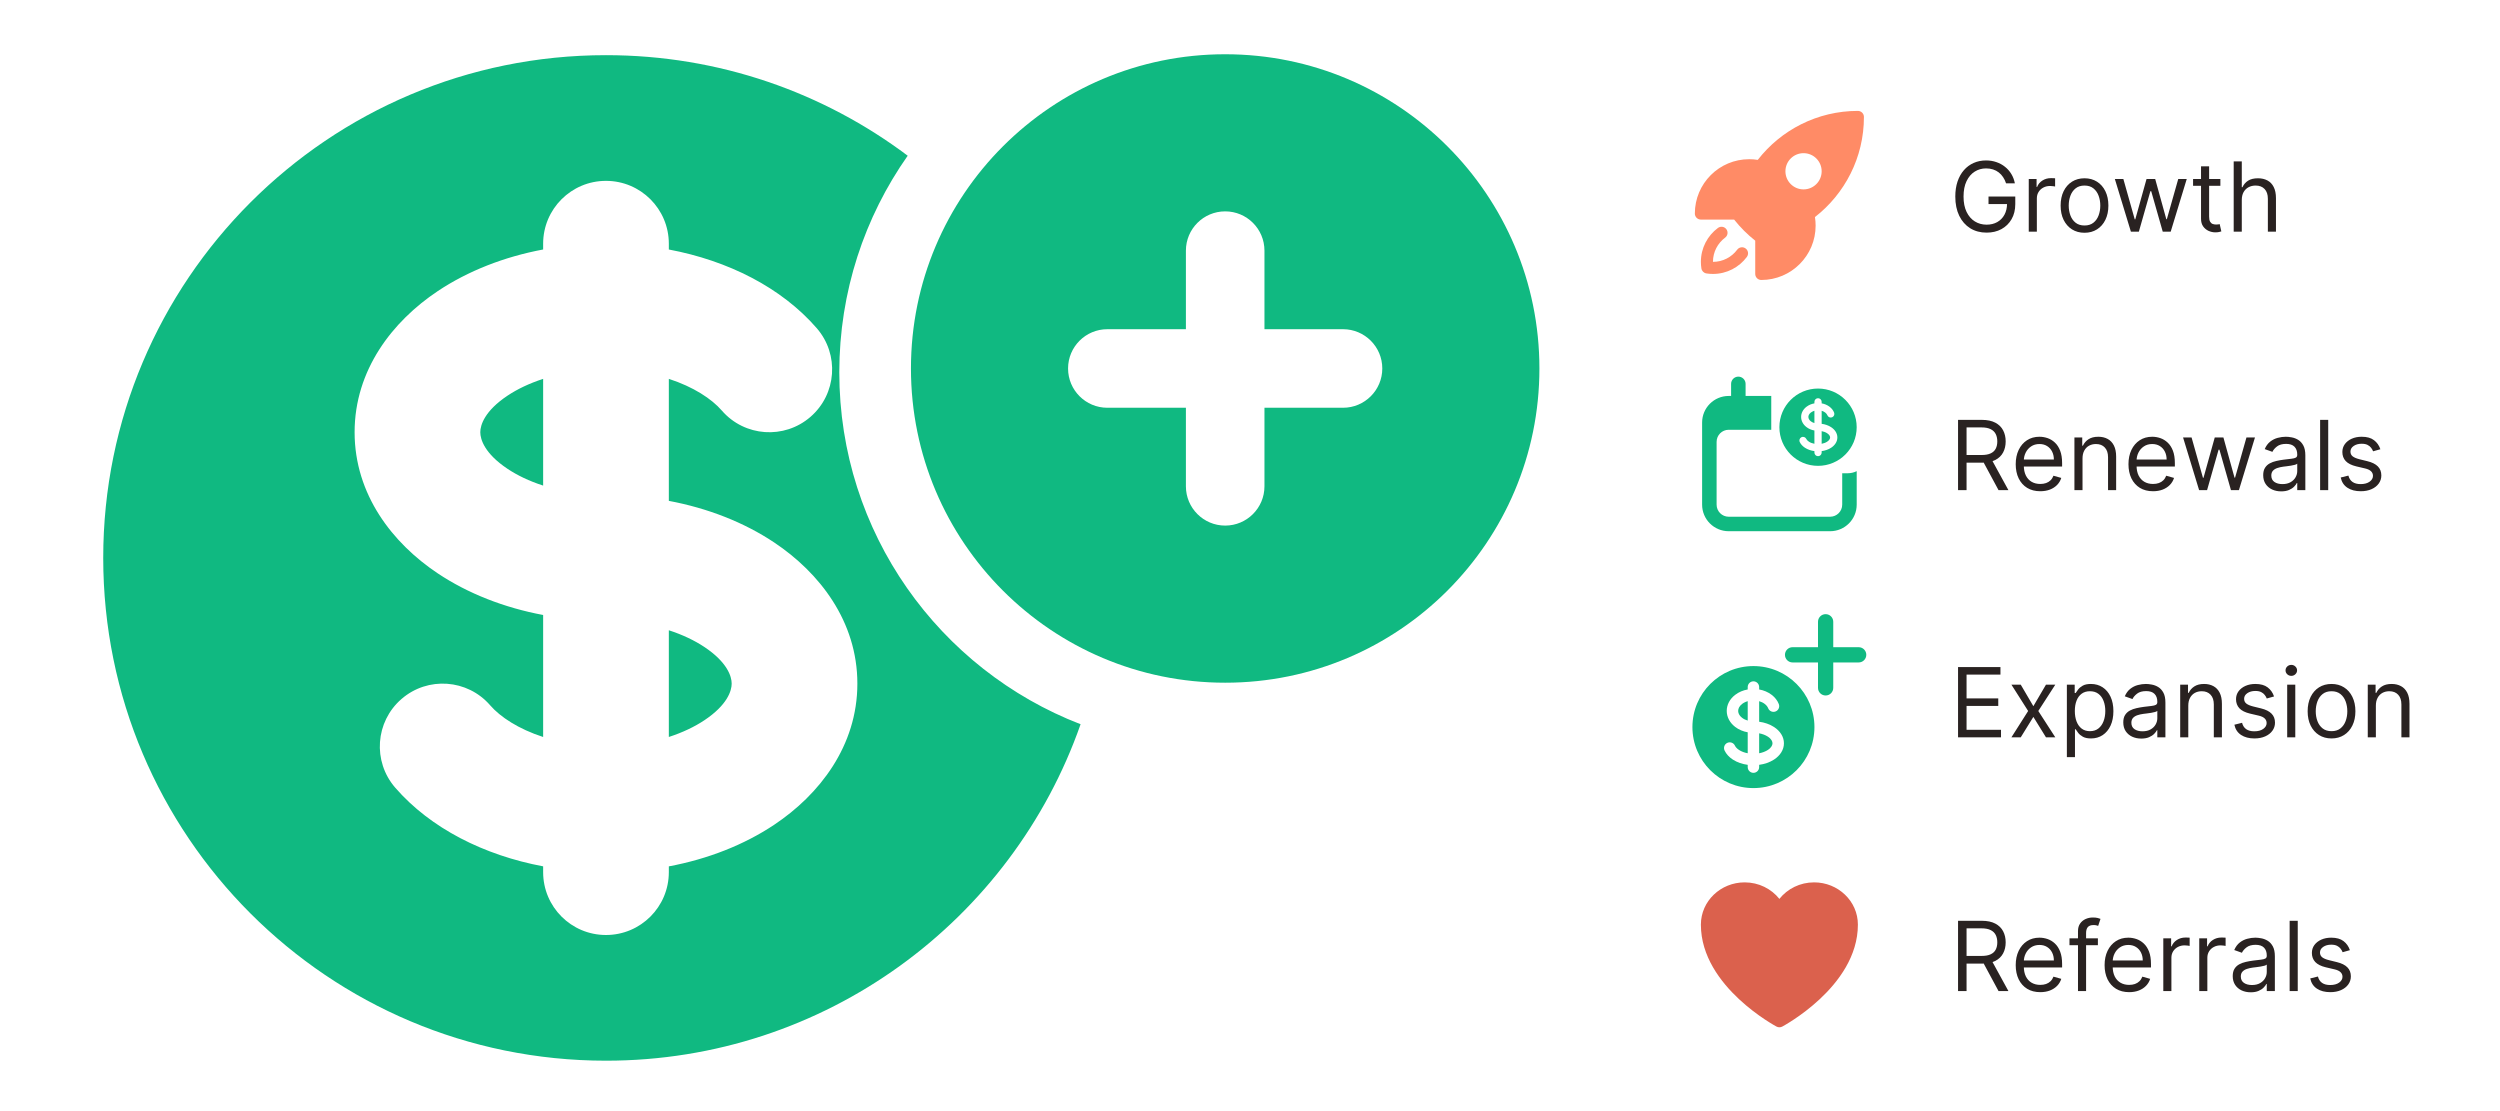 <svg width="621" height="276" viewBox="0 0 621 276" fill="none" xmlns="http://www.w3.org/2000/svg">
<path fill-rule="evenodd" clip-rule="evenodd" d="M225.471 38.681C204.596 22.997 178.647 13.703 150.527 13.703C81.554 13.703 25.641 69.617 25.641 138.589C25.641 207.562 81.554 263.476 150.527 263.476C205.022 263.476 251.365 228.572 268.419 179.9C233.354 166.362 208.481 132.331 208.481 92.491C208.481 72.465 214.766 53.906 225.471 38.681ZM150.527 44.925C159.148 44.925 166.138 51.914 166.138 60.535V61.977C180.819 64.737 194.104 71.406 202.885 81.526C208.535 88.038 207.837 97.897 201.325 103.548C194.813 109.198 184.953 108.5 179.303 101.988C176.766 99.064 172.242 96.092 166.138 94.11L166.138 124.415C175.841 126.237 184.816 129.755 192.302 134.745C203.568 142.256 212.97 154.346 212.97 169.811C212.97 185.276 203.568 197.366 192.302 204.877C184.817 209.867 175.841 213.385 166.138 215.207L166.138 216.644C166.137 225.265 159.148 232.254 150.527 232.254C141.905 232.254 134.916 225.265 134.916 216.643L134.916 215.201C120.235 212.441 106.95 205.772 98.169 195.653C92.519 189.141 93.217 179.281 99.729 173.631C106.241 167.981 116.101 168.679 121.751 175.191C124.288 178.114 128.813 181.086 134.916 183.068L134.916 152.764C125.213 150.942 116.238 147.424 108.752 142.434C97.486 134.923 88.084 122.833 88.084 107.368C88.084 91.903 97.486 79.812 108.752 72.302C116.237 67.312 125.212 63.794 134.916 61.972V60.535C134.916 51.914 141.905 44.925 150.527 44.925ZM126.071 98.28C128.487 96.669 131.472 95.229 134.916 94.114L134.916 120.621C131.472 119.507 128.487 118.067 126.071 116.456C120.387 112.666 119.305 109.146 119.305 107.368C119.305 105.59 120.387 102.069 126.071 98.28ZM166.138 183.064L166.138 156.558C169.582 157.672 172.567 159.112 174.983 160.723C180.667 164.512 181.749 168.033 181.749 169.811C181.749 171.589 180.667 175.11 174.983 178.899C172.567 180.51 169.582 181.95 166.138 183.064Z" fill="#10B981"/>
<path fill-rule="evenodd" clip-rule="evenodd" d="M304.335 169.584C347.443 169.584 382.389 134.638 382.389 91.531C382.389 48.422 347.443 13.477 304.335 13.477C261.227 13.477 226.281 48.422 226.281 91.531C226.281 134.638 261.227 169.584 304.335 169.584ZM314.092 62.26C314.092 56.872 309.724 52.504 304.335 52.504C298.947 52.504 294.578 56.872 294.578 62.26V81.774H275.065C269.676 81.774 265.308 86.142 265.308 91.531C265.308 96.919 269.676 101.287 275.065 101.287H294.578V120.801C294.578 126.189 298.947 130.557 304.335 130.557C309.724 130.557 314.092 126.189 314.092 120.801V101.287H333.605C338.994 101.287 343.362 96.919 343.362 91.531C343.362 86.142 338.994 81.774 333.605 81.774H314.092V62.26Z" fill="#10B981"/>
<path d="M498.311 45.547C498.124 44.973 497.876 44.459 497.57 44.004C497.268 43.544 496.908 43.152 496.487 42.828C496.072 42.504 495.601 42.257 495.072 42.087C494.544 41.916 493.964 41.831 493.334 41.831C492.3 41.831 491.359 42.098 490.513 42.632C489.666 43.166 488.993 43.953 488.493 44.993C487.993 46.033 487.743 47.308 487.743 48.82C487.743 50.331 487.996 51.606 488.501 52.646C489.007 53.686 489.692 54.473 490.555 55.007C491.419 55.541 492.391 55.808 493.47 55.808C494.47 55.808 495.351 55.595 496.112 55.169C496.879 54.737 497.476 54.129 497.902 53.345C498.334 52.555 498.55 51.626 498.55 50.558L499.197 50.695H493.947V48.82H500.595V50.695C500.595 52.132 500.288 53.382 499.675 54.445C499.067 55.507 498.226 56.331 497.152 56.916C496.084 57.496 494.857 57.785 493.47 57.785C491.925 57.785 490.567 57.422 489.396 56.695C488.232 55.967 487.322 54.933 486.669 53.592C486.021 52.251 485.697 50.66 485.697 48.82C485.697 47.439 485.882 46.197 486.251 45.095C486.626 43.987 487.155 43.044 487.837 42.266C488.518 41.487 489.325 40.891 490.257 40.476C491.189 40.061 492.214 39.854 493.334 39.854C494.254 39.854 495.112 39.993 495.908 40.271C496.709 40.544 497.422 40.933 498.047 41.439C498.678 41.939 499.203 42.538 499.624 43.237C500.044 43.93 500.334 44.7 500.493 45.547H498.311ZM503.942 57.547V44.456H505.886V46.433H506.022C506.261 45.785 506.692 45.26 507.317 44.856C507.942 44.453 508.647 44.251 509.431 44.251C509.579 44.251 509.763 44.254 509.985 44.26C510.207 44.266 510.374 44.274 510.488 44.285V46.331C510.42 46.314 510.263 46.288 510.019 46.254C509.781 46.215 509.528 46.195 509.261 46.195C508.624 46.195 508.056 46.328 507.556 46.595C507.062 46.856 506.67 47.22 506.38 47.686C506.096 48.146 505.954 48.672 505.954 49.263V57.547H503.942ZM517.792 57.82C516.61 57.82 515.573 57.538 514.681 56.976C513.795 56.413 513.102 55.626 512.602 54.615C512.107 53.604 511.86 52.422 511.86 51.07C511.86 49.706 512.107 48.516 512.602 47.499C513.102 46.481 513.795 45.692 514.681 45.129C515.573 44.567 516.61 44.285 517.792 44.285C518.974 44.285 520.008 44.567 520.894 45.129C521.786 45.692 522.479 46.481 522.974 47.499C523.474 48.516 523.724 49.706 523.724 51.07C523.724 52.422 523.474 53.604 522.974 54.615C522.479 55.626 521.786 56.413 520.894 56.976C520.008 57.538 518.974 57.82 517.792 57.82ZM517.792 56.013C518.69 56.013 519.428 55.783 520.008 55.322C520.587 54.862 521.016 54.257 521.295 53.507C521.573 52.757 521.712 51.945 521.712 51.07C521.712 50.195 521.573 49.379 521.295 48.624C521.016 47.868 520.587 47.257 520.008 46.791C519.428 46.325 518.69 46.092 517.792 46.092C516.894 46.092 516.156 46.325 515.576 46.791C514.996 47.257 514.567 47.868 514.289 48.624C514.011 49.379 513.871 50.195 513.871 51.07C513.871 51.945 514.011 52.757 514.289 53.507C514.567 54.257 514.996 54.862 515.576 55.322C516.156 55.783 516.894 56.013 517.792 56.013ZM529.315 57.547L525.326 44.456H527.44L530.269 54.479H530.406L533.201 44.456H535.349L538.11 54.445H538.246L541.076 44.456H543.19L539.201 57.547H537.224L534.36 47.49H534.156L531.292 57.547H529.315ZM551.542 44.456V46.16H544.758V44.456H551.542ZM546.735 41.32H548.746V53.797C548.746 54.365 548.829 54.791 548.994 55.075C549.164 55.354 549.38 55.541 549.641 55.638C549.908 55.729 550.19 55.774 550.485 55.774C550.707 55.774 550.888 55.763 551.031 55.74C551.173 55.712 551.286 55.689 551.371 55.672L551.781 57.479C551.644 57.53 551.454 57.581 551.21 57.632C550.965 57.689 550.656 57.717 550.281 57.717C549.712 57.717 549.156 57.595 548.61 57.351C548.07 57.106 547.621 56.734 547.263 56.234C546.911 55.734 546.735 55.104 546.735 54.342V41.32ZM556.86 49.672V57.547H554.849V40.092H556.86V46.501H557.031C557.337 45.825 557.798 45.288 558.411 44.891C559.031 44.487 559.854 44.285 560.883 44.285C561.775 44.285 562.556 44.465 563.227 44.822C563.897 45.175 564.417 45.717 564.786 46.45C565.161 47.178 565.349 48.104 565.349 49.229V57.547H563.337V49.365C563.337 48.325 563.067 47.521 562.528 46.953C561.994 46.379 561.252 46.092 560.303 46.092C559.644 46.092 559.053 46.231 558.531 46.51C558.013 46.788 557.604 47.195 557.303 47.729C557.008 48.263 556.86 48.91 556.86 49.672Z" fill="#292221"/>
<path d="M486.379 121.75V104.295H492.277C493.641 104.295 494.76 104.528 495.635 104.994C496.51 105.455 497.158 106.088 497.578 106.895C497.999 107.702 498.209 108.619 498.209 109.648C498.209 110.676 497.999 111.588 497.578 112.384C497.158 113.179 496.513 113.804 495.643 114.259C494.774 114.707 493.663 114.932 492.311 114.932H487.538V113.023H492.243C493.175 113.023 493.925 112.886 494.493 112.614C495.067 112.341 495.482 111.955 495.737 111.455C495.999 110.949 496.129 110.347 496.129 109.648C496.129 108.949 495.999 108.338 495.737 107.815C495.476 107.293 495.058 106.889 494.484 106.605C493.911 106.315 493.152 106.17 492.209 106.17H488.493V121.75H486.379ZM494.595 113.909L498.891 121.75H496.436L492.209 113.909H494.595ZM506.806 122.023C505.545 122.023 504.457 121.744 503.542 121.188C502.633 120.625 501.931 119.841 501.437 118.835C500.948 117.824 500.704 116.648 500.704 115.307C500.704 113.966 500.948 112.784 501.437 111.761C501.931 110.733 502.619 109.932 503.499 109.358C504.386 108.778 505.42 108.489 506.602 108.489C507.283 108.489 507.957 108.602 508.621 108.83C509.286 109.057 509.891 109.426 510.437 109.938C510.982 110.443 511.417 111.114 511.741 111.949C512.065 112.784 512.227 113.812 512.227 115.034V115.886H502.136V114.148H510.181C510.181 113.409 510.033 112.75 509.738 112.17C509.448 111.591 509.033 111.134 508.494 110.798C507.96 110.463 507.329 110.295 506.602 110.295C505.8 110.295 505.107 110.494 504.522 110.892C503.942 111.284 503.496 111.795 503.184 112.426C502.871 113.057 502.715 113.733 502.715 114.455V115.614C502.715 116.602 502.886 117.44 503.227 118.128C503.573 118.81 504.053 119.33 504.667 119.688C505.281 120.04 505.994 120.216 506.806 120.216C507.335 120.216 507.812 120.142 508.238 119.994C508.67 119.841 509.042 119.614 509.354 119.312C509.667 119.006 509.908 118.625 510.079 118.17L512.022 118.716C511.817 119.375 511.474 119.955 510.991 120.455C510.508 120.949 509.911 121.335 509.201 121.614C508.491 121.886 507.692 122.023 506.806 122.023ZM517.298 113.875V121.75H515.286V108.659H517.229V110.705H517.4C517.707 110.04 518.173 109.506 518.798 109.102C519.423 108.693 520.229 108.489 521.218 108.489C522.104 108.489 522.88 108.67 523.545 109.034C524.21 109.392 524.727 109.938 525.096 110.67C525.465 111.398 525.65 112.318 525.65 113.432V121.75H523.638V113.568C523.638 112.54 523.371 111.739 522.837 111.165C522.303 110.585 521.57 110.295 520.638 110.295C519.996 110.295 519.423 110.435 518.917 110.713C518.417 110.991 518.022 111.398 517.732 111.932C517.442 112.466 517.298 113.114 517.298 113.875ZM534.814 122.023C533.553 122.023 532.464 121.744 531.55 121.188C530.641 120.625 529.939 119.841 529.445 118.835C528.956 117.824 528.712 116.648 528.712 115.307C528.712 113.966 528.956 112.784 529.445 111.761C529.939 110.733 530.626 109.932 531.507 109.358C532.393 108.778 533.428 108.489 534.609 108.489C535.291 108.489 535.964 108.602 536.629 108.83C537.294 109.057 537.899 109.426 538.445 109.938C538.99 110.443 539.425 111.114 539.749 111.949C540.072 112.784 540.234 113.812 540.234 115.034V115.886H530.143V114.148H538.189C538.189 113.409 538.041 112.75 537.746 112.17C537.456 111.591 537.041 111.134 536.501 110.798C535.967 110.463 535.337 110.295 534.609 110.295C533.808 110.295 533.115 110.494 532.53 110.892C531.95 111.284 531.504 111.795 531.192 112.426C530.879 113.057 530.723 113.733 530.723 114.455V115.614C530.723 116.602 530.893 117.44 531.234 118.128C531.581 118.81 532.061 119.33 532.675 119.688C533.288 120.04 534.001 120.216 534.814 120.216C535.342 120.216 535.82 120.142 536.246 119.994C536.678 119.841 537.05 119.614 537.362 119.312C537.675 119.006 537.916 118.625 538.087 118.17L540.03 118.716C539.825 119.375 539.482 119.955 538.999 120.455C538.516 120.949 537.919 121.335 537.209 121.614C536.499 121.886 535.7 122.023 534.814 122.023ZM546.26 121.75L542.271 108.659H544.385L547.214 118.682H547.351L550.146 108.659H552.294L555.055 118.648H555.192L558.021 108.659H560.135L556.146 121.75H554.169L551.305 111.693H551.101L548.237 121.75H546.26ZM566.646 122.057C565.817 122.057 565.064 121.901 564.388 121.588C563.712 121.27 563.175 120.812 562.777 120.216C562.379 119.614 562.18 118.886 562.18 118.034C562.18 117.284 562.328 116.676 562.624 116.21C562.919 115.739 563.314 115.369 563.808 115.102C564.303 114.835 564.848 114.636 565.445 114.506C566.047 114.369 566.652 114.261 567.26 114.182C568.055 114.08 568.7 114.003 569.195 113.952C569.695 113.895 570.058 113.801 570.286 113.67C570.518 113.54 570.635 113.312 570.635 112.989V112.92C570.635 112.08 570.405 111.426 569.945 110.96C569.49 110.494 568.8 110.261 567.874 110.261C566.913 110.261 566.161 110.472 565.615 110.892C565.07 111.312 564.686 111.761 564.464 112.239L562.555 111.557C562.896 110.761 563.351 110.142 563.919 109.699C564.493 109.25 565.118 108.937 565.794 108.761C566.476 108.58 567.146 108.489 567.805 108.489C568.226 108.489 568.709 108.54 569.254 108.642C569.805 108.739 570.337 108.94 570.848 109.247C571.365 109.554 571.794 110.017 572.135 110.636C572.476 111.256 572.646 112.085 572.646 113.125V121.75H570.635V119.977H570.533C570.396 120.261 570.169 120.565 569.851 120.889C569.533 121.213 569.109 121.489 568.581 121.716C568.053 121.943 567.408 122.057 566.646 122.057ZM566.953 120.25C567.749 120.25 568.419 120.094 568.964 119.781C569.516 119.469 569.93 119.065 570.209 118.571C570.493 118.077 570.635 117.557 570.635 117.011V115.17C570.55 115.273 570.362 115.366 570.072 115.452C569.788 115.531 569.459 115.602 569.084 115.665C568.714 115.722 568.354 115.773 568.001 115.818C567.655 115.858 567.374 115.892 567.158 115.92C566.635 115.989 566.146 116.099 565.692 116.253C565.243 116.401 564.879 116.625 564.601 116.926C564.328 117.222 564.192 117.625 564.192 118.136C564.192 118.835 564.45 119.364 564.967 119.722C565.49 120.074 566.152 120.25 566.953 120.25ZM578.329 104.295V121.75H576.317V104.295H578.329ZM591.286 111.591L589.479 112.102C589.365 111.801 589.197 111.509 588.976 111.224C588.76 110.935 588.464 110.696 588.089 110.509C587.714 110.321 587.234 110.227 586.649 110.227C585.848 110.227 585.18 110.412 584.646 110.781C584.118 111.145 583.854 111.608 583.854 112.17C583.854 112.67 584.036 113.065 584.399 113.355C584.763 113.645 585.331 113.886 586.104 114.08L588.047 114.557C589.217 114.841 590.089 115.276 590.663 115.861C591.237 116.44 591.524 117.187 591.524 118.102C591.524 118.852 591.308 119.523 590.876 120.114C590.45 120.705 589.854 121.17 589.087 121.511C588.32 121.852 587.428 122.023 586.411 122.023C585.075 122.023 583.97 121.733 583.095 121.153C582.22 120.574 581.666 119.727 581.433 118.614L583.342 118.136C583.524 118.841 583.868 119.369 584.374 119.722C584.885 120.074 585.553 120.25 586.376 120.25C587.314 120.25 588.058 120.051 588.609 119.653C589.166 119.25 589.445 118.767 589.445 118.205C589.445 117.75 589.286 117.369 588.967 117.062C588.649 116.75 588.161 116.517 587.501 116.364L585.32 115.852C584.121 115.568 583.24 115.128 582.678 114.531C582.121 113.929 581.842 113.176 581.842 112.273C581.842 111.534 582.05 110.881 582.464 110.312C582.885 109.744 583.456 109.298 584.178 108.974C584.905 108.651 585.729 108.489 586.649 108.489C587.945 108.489 588.962 108.773 589.7 109.341C590.445 109.909 590.973 110.659 591.286 111.591Z" fill="#292221"/>
<path d="M486.379 183.156V165.702H496.913V167.577H488.493V173.474H496.368V175.349H488.493V181.281H497.05V183.156H486.379ZM501.95 170.065L505.087 175.418L508.223 170.065H510.541L506.314 176.611L510.541 183.156H508.223L505.087 178.077L501.95 183.156H499.632L503.791 176.611L499.632 170.065H501.95ZM513.411 188.065V170.065H515.354V172.145H515.593C515.741 171.918 515.945 171.628 516.207 171.276C516.474 170.918 516.854 170.599 517.349 170.321C517.849 170.037 518.525 169.895 519.377 169.895C520.479 169.895 521.451 170.17 522.292 170.722C523.133 171.273 523.789 172.054 524.261 173.065C524.732 174.077 524.968 175.27 524.968 176.645C524.968 178.031 524.732 179.233 524.261 180.25C523.789 181.261 523.136 182.045 522.3 182.602C521.465 183.153 520.502 183.429 519.411 183.429C518.57 183.429 517.897 183.29 517.391 183.011C516.886 182.727 516.496 182.406 516.224 182.048C515.951 181.685 515.741 181.384 515.593 181.145H515.423V188.065H513.411ZM515.388 176.611C515.388 177.599 515.533 178.472 515.823 179.227C516.113 179.977 516.536 180.565 517.093 180.991C517.65 181.412 518.332 181.622 519.138 181.622C519.979 181.622 520.681 181.401 521.244 180.957C521.812 180.509 522.238 179.906 522.522 179.151C522.812 178.389 522.957 177.543 522.957 176.611C522.957 175.69 522.815 174.861 522.531 174.122C522.252 173.378 521.829 172.79 521.261 172.358C520.698 171.92 519.991 171.702 519.138 171.702C518.32 171.702 517.633 171.909 517.076 172.324C516.519 172.733 516.099 173.307 515.815 174.045C515.531 174.778 515.388 175.634 515.388 176.611ZM531.888 183.463C531.059 183.463 530.306 183.307 529.63 182.994C528.954 182.676 528.417 182.219 528.019 181.622C527.621 181.02 527.423 180.293 527.423 179.44C527.423 178.69 527.57 178.082 527.866 177.616C528.161 177.145 528.556 176.776 529.05 176.509C529.545 176.241 530.09 176.043 530.687 175.912C531.289 175.776 531.894 175.668 532.502 175.588C533.298 175.486 533.942 175.409 534.437 175.358C534.937 175.301 535.3 175.207 535.528 175.077C535.761 174.946 535.877 174.719 535.877 174.395V174.327C535.877 173.486 535.647 172.832 535.187 172.366C534.732 171.901 534.042 171.668 533.116 171.668C532.156 171.668 531.403 171.878 530.857 172.298C530.312 172.719 529.928 173.168 529.707 173.645L527.798 172.963C528.138 172.168 528.593 171.548 529.161 171.105C529.735 170.656 530.36 170.344 531.036 170.168C531.718 169.986 532.388 169.895 533.048 169.895C533.468 169.895 533.951 169.946 534.496 170.048C535.048 170.145 535.579 170.347 536.09 170.653C536.607 170.96 537.036 171.423 537.377 172.043C537.718 172.662 537.888 173.491 537.888 174.531V183.156H535.877V181.384H535.775C535.638 181.668 535.411 181.972 535.093 182.295C534.775 182.619 534.352 182.895 533.823 183.122C533.295 183.349 532.65 183.463 531.888 183.463ZM532.195 181.656C532.991 181.656 533.661 181.5 534.207 181.188C534.758 180.875 535.173 180.472 535.451 179.977C535.735 179.483 535.877 178.963 535.877 178.418V176.577C535.792 176.679 535.604 176.773 535.315 176.858C535.031 176.937 534.701 177.009 534.326 177.071C533.957 177.128 533.596 177.179 533.244 177.224C532.897 177.264 532.616 177.298 532.4 177.327C531.877 177.395 531.388 177.506 530.934 177.659C530.485 177.807 530.121 178.031 529.843 178.332C529.57 178.628 529.434 179.031 529.434 179.543C529.434 180.241 529.692 180.77 530.21 181.128C530.732 181.48 531.394 181.656 532.195 181.656ZM543.571 175.281V183.156H541.56V170.065H543.503V172.111H543.673C543.98 171.446 544.446 170.912 545.071 170.509C545.696 170.099 546.503 169.895 547.491 169.895C548.378 169.895 549.153 170.077 549.818 170.44C550.483 170.798 551 171.344 551.369 172.077C551.739 172.804 551.923 173.724 551.923 174.838V183.156H549.912V174.974C549.912 173.946 549.645 173.145 549.111 172.571C548.577 171.991 547.844 171.702 546.912 171.702C546.27 171.702 545.696 171.841 545.19 172.119C544.69 172.398 544.295 172.804 544.006 173.338C543.716 173.872 543.571 174.52 543.571 175.281ZM564.871 172.997L563.065 173.509C562.951 173.207 562.783 172.915 562.562 172.631C562.346 172.341 562.05 172.102 561.675 171.915C561.3 171.727 560.82 171.634 560.235 171.634C559.434 171.634 558.766 171.818 558.232 172.188C557.704 172.551 557.44 173.014 557.44 173.577C557.44 174.077 557.621 174.472 557.985 174.761C558.349 175.051 558.917 175.293 559.69 175.486L561.633 175.963C562.803 176.247 563.675 176.682 564.249 177.267C564.823 177.847 565.11 178.594 565.11 179.509C565.11 180.259 564.894 180.929 564.462 181.52C564.036 182.111 563.44 182.577 562.673 182.918C561.906 183.259 561.013 183.429 559.996 183.429C558.661 183.429 557.556 183.139 556.681 182.56C555.806 181.98 555.252 181.134 555.019 180.02L556.928 179.543C557.11 180.247 557.454 180.776 557.96 181.128C558.471 181.48 559.138 181.656 559.962 181.656C560.9 181.656 561.644 181.457 562.195 181.06C562.752 180.656 563.031 180.173 563.031 179.611C563.031 179.156 562.871 178.776 562.553 178.469C562.235 178.156 561.746 177.923 561.087 177.77L558.906 177.259C557.707 176.974 556.826 176.534 556.263 175.938C555.707 175.335 555.428 174.582 555.428 173.679C555.428 172.94 555.636 172.287 556.05 171.719C556.471 171.151 557.042 170.705 557.763 170.381C558.491 170.057 559.315 169.895 560.235 169.895C561.531 169.895 562.548 170.179 563.286 170.747C564.031 171.315 564.559 172.065 564.871 172.997ZM568.138 183.156V170.065H570.149V183.156H568.138ZM569.161 167.884C568.768 167.884 568.43 167.75 568.146 167.483C567.868 167.216 567.729 166.895 567.729 166.52C567.729 166.145 567.868 165.824 568.146 165.557C568.43 165.29 568.768 165.156 569.161 165.156C569.553 165.156 569.888 165.29 570.166 165.557C570.45 165.824 570.592 166.145 570.592 166.52C570.592 166.895 570.45 167.216 570.166 167.483C569.888 167.75 569.553 167.884 569.161 167.884ZM579.151 183.429C577.969 183.429 576.933 183.148 576.04 182.585C575.154 182.023 574.461 181.236 573.961 180.224C573.467 179.213 573.219 178.031 573.219 176.679C573.219 175.315 573.467 174.125 573.961 173.108C574.461 172.091 575.154 171.301 576.04 170.739C576.933 170.176 577.969 169.895 579.151 169.895C580.333 169.895 581.367 170.176 582.254 170.739C583.146 171.301 583.839 172.091 584.333 173.108C584.833 174.125 585.083 175.315 585.083 176.679C585.083 178.031 584.833 179.213 584.333 180.224C583.839 181.236 583.146 182.023 582.254 182.585C581.367 183.148 580.333 183.429 579.151 183.429ZM579.151 181.622C580.049 181.622 580.788 181.392 581.367 180.932C581.947 180.472 582.376 179.866 582.654 179.116C582.933 178.366 583.072 177.554 583.072 176.679C583.072 175.804 582.933 174.989 582.654 174.233C582.376 173.477 581.947 172.866 581.367 172.401C580.788 171.935 580.049 171.702 579.151 171.702C578.254 171.702 577.515 171.935 576.935 172.401C576.356 172.866 575.927 173.477 575.648 174.233C575.37 174.989 575.231 175.804 575.231 176.679C575.231 177.554 575.37 178.366 575.648 179.116C575.927 179.866 576.356 180.472 576.935 180.932C577.515 181.392 578.254 181.622 579.151 181.622ZM590.165 175.281V183.156H588.153V170.065H590.097V172.111H590.267C590.574 171.446 591.04 170.912 591.665 170.509C592.29 170.099 593.097 169.895 594.085 169.895C594.972 169.895 595.747 170.077 596.412 170.44C597.077 170.798 597.594 171.344 597.963 172.077C598.332 172.804 598.517 173.724 598.517 174.838V183.156H596.506V174.974C596.506 173.946 596.239 173.145 595.705 172.571C595.17 171.991 594.438 171.702 593.506 171.702C592.864 171.702 592.29 171.841 591.784 172.119C591.284 172.398 590.889 172.804 590.599 173.338C590.31 173.872 590.165 174.52 590.165 175.281Z" fill="#292221"/>
<path d="M486.379 246.18V228.725H492.277C493.641 228.725 494.76 228.958 495.635 229.424C496.51 229.884 497.158 230.518 497.578 231.325C497.999 232.131 498.209 233.049 498.209 234.077C498.209 235.106 497.999 236.018 497.578 236.813C497.158 237.609 496.513 238.234 495.643 238.688C494.774 239.137 493.663 239.362 492.311 239.362H487.538V237.452H492.243C493.175 237.452 493.925 237.316 494.493 237.043C495.067 236.771 495.482 236.384 495.737 235.884C495.999 235.379 496.129 234.776 496.129 234.077C496.129 233.379 495.999 232.768 495.737 232.245C495.476 231.722 495.058 231.319 494.484 231.035C493.911 230.745 493.152 230.6 492.209 230.6H488.493V246.18H486.379ZM494.595 238.339L498.891 246.18H496.436L492.209 238.339H494.595ZM506.806 246.452C505.545 246.452 504.457 246.174 503.542 245.617C502.633 245.055 501.931 244.271 501.437 243.265C500.948 242.254 500.704 241.077 500.704 239.737C500.704 238.396 500.948 237.214 501.437 236.191C501.931 235.163 502.619 234.362 503.499 233.788C504.386 233.208 505.42 232.918 506.602 232.918C507.283 232.918 507.957 233.032 508.621 233.259C509.286 233.487 509.891 233.856 510.437 234.367C510.982 234.873 511.417 235.543 511.741 236.379C512.065 237.214 512.227 238.242 512.227 239.464V240.316H502.136V238.577H510.181C510.181 237.839 510.033 237.18 509.738 236.6C509.448 236.021 509.033 235.563 508.494 235.228C507.96 234.893 507.329 234.725 506.602 234.725C505.8 234.725 505.107 234.924 504.522 235.322C503.942 235.714 503.496 236.225 503.184 236.856C502.871 237.487 502.715 238.163 502.715 238.884V240.043C502.715 241.032 502.886 241.87 503.227 242.558C503.573 243.239 504.053 243.759 504.667 244.117C505.281 244.469 505.994 244.646 506.806 244.646C507.335 244.646 507.812 244.572 508.238 244.424C508.67 244.271 509.042 244.043 509.354 243.742C509.667 243.435 509.908 243.055 510.079 242.6L512.022 243.146C511.817 243.805 511.474 244.384 510.991 244.884C510.508 245.379 509.911 245.765 509.201 246.043C508.491 246.316 507.692 246.452 506.806 246.452ZM521.116 233.089V234.793H514.059V233.089H521.116ZM516.173 246.18V231.282C516.173 230.532 516.349 229.907 516.701 229.407C517.053 228.907 517.511 228.532 518.073 228.282C518.636 228.032 519.229 227.907 519.854 227.907C520.349 227.907 520.752 227.947 521.065 228.026C521.377 228.106 521.61 228.18 521.763 228.248L521.184 229.987C521.082 229.952 520.94 229.91 520.758 229.859C520.582 229.808 520.349 229.782 520.059 229.782C519.394 229.782 518.914 229.95 518.619 230.285C518.329 230.62 518.184 231.112 518.184 231.759V246.18H516.173ZM528.884 246.452C527.623 246.452 526.535 246.174 525.62 245.617C524.711 245.055 524.009 244.271 523.515 243.265C523.026 242.254 522.782 241.077 522.782 239.737C522.782 238.396 523.026 237.214 523.515 236.191C524.009 235.163 524.697 234.362 525.577 233.788C526.464 233.208 527.498 232.918 528.68 232.918C529.362 232.918 530.035 233.032 530.7 233.259C531.364 233.487 531.969 233.856 532.515 234.367C533.06 234.873 533.495 235.543 533.819 236.379C534.143 237.214 534.305 238.242 534.305 239.464V240.316H524.214V238.577H532.259C532.259 237.839 532.112 237.18 531.816 236.6C531.526 236.021 531.112 235.563 530.572 235.228C530.038 234.893 529.407 234.725 528.68 234.725C527.879 234.725 527.185 234.924 526.6 235.322C526.021 235.714 525.575 236.225 525.262 236.856C524.95 237.487 524.793 238.163 524.793 238.884V240.043C524.793 241.032 524.964 241.87 525.305 242.558C525.651 243.239 526.131 243.759 526.745 244.117C527.359 244.469 528.072 244.646 528.884 244.646C529.413 244.646 529.89 244.572 530.316 244.424C530.748 244.271 531.12 244.043 531.433 243.742C531.745 243.435 531.987 243.055 532.157 242.6L534.1 243.146C533.896 243.805 533.552 244.384 533.069 244.884C532.586 245.379 531.989 245.765 531.279 246.043C530.569 246.316 529.771 246.452 528.884 246.452ZM537.364 246.18V233.089H539.308V235.066H539.444C539.683 234.418 540.114 233.893 540.739 233.489C541.364 233.086 542.069 232.884 542.853 232.884C543.001 232.884 543.185 232.887 543.407 232.893C543.629 232.898 543.796 232.907 543.91 232.918V234.964C543.842 234.947 543.685 234.921 543.441 234.887C543.202 234.847 542.95 234.827 542.683 234.827C542.046 234.827 541.478 234.961 540.978 235.228C540.484 235.489 540.092 235.853 539.802 236.319C539.518 236.779 539.376 237.305 539.376 237.896V246.18H537.364ZM546.294 246.18V233.089H548.237V235.066H548.374C548.612 234.418 549.044 233.893 549.669 233.489C550.294 233.086 550.999 232.884 551.783 232.884C551.93 232.884 552.115 232.887 552.337 232.893C552.558 232.898 552.726 232.907 552.839 232.918V234.964C552.771 234.947 552.615 234.921 552.371 234.887C552.132 234.847 551.879 234.827 551.612 234.827C550.976 234.827 550.408 234.961 549.908 235.228C549.413 235.489 549.021 235.853 548.732 236.319C548.447 236.779 548.305 237.305 548.305 237.896V246.18H546.294ZM559.076 246.487C558.246 246.487 557.494 246.33 556.817 246.018C556.141 245.7 555.604 245.242 555.207 244.646C554.809 244.043 554.61 243.316 554.61 242.464C554.61 241.714 554.758 241.106 555.053 240.64C555.349 240.168 555.744 239.799 556.238 239.532C556.732 239.265 557.278 239.066 557.874 238.935C558.477 238.799 559.082 238.691 559.69 238.612C560.485 238.509 561.13 238.433 561.624 238.381C562.124 238.325 562.488 238.231 562.715 238.1C562.948 237.969 563.065 237.742 563.065 237.418V237.35C563.065 236.509 562.835 235.856 562.374 235.39C561.92 234.924 561.229 234.691 560.303 234.691C559.343 234.691 558.59 234.901 558.045 235.322C557.499 235.742 557.116 236.191 556.894 236.668L554.985 235.987C555.326 235.191 555.781 234.572 556.349 234.129C556.923 233.68 557.548 233.367 558.224 233.191C558.906 233.009 559.576 232.918 560.235 232.918C560.656 232.918 561.138 232.969 561.684 233.072C562.235 233.168 562.766 233.37 563.278 233.677C563.795 233.984 564.224 234.447 564.565 235.066C564.906 235.685 565.076 236.515 565.076 237.555V246.18H563.065V244.407H562.962C562.826 244.691 562.599 244.995 562.281 245.319C561.962 245.643 561.539 245.918 561.011 246.146C560.482 246.373 559.837 246.487 559.076 246.487ZM559.383 244.68C560.178 244.68 560.849 244.523 561.394 244.211C561.945 243.898 562.36 243.495 562.638 243.001C562.923 242.506 563.065 241.987 563.065 241.441V239.6C562.979 239.702 562.792 239.796 562.502 239.881C562.218 239.961 561.888 240.032 561.513 240.094C561.144 240.151 560.783 240.202 560.431 240.248C560.085 240.288 559.803 240.322 559.587 240.35C559.065 240.418 558.576 240.529 558.121 240.683C557.673 240.83 557.309 241.055 557.031 241.356C556.758 241.651 556.621 242.055 556.621 242.566C556.621 243.265 556.88 243.793 557.397 244.151C557.92 244.504 558.582 244.68 559.383 244.68ZM570.759 228.725V246.18H568.747V228.725H570.759ZM583.715 236.021L581.908 236.532C581.795 236.231 581.627 235.938 581.406 235.654C581.19 235.364 580.894 235.126 580.519 234.938C580.144 234.751 579.664 234.657 579.079 234.657C578.278 234.657 577.61 234.842 577.076 235.211C576.548 235.575 576.283 236.038 576.283 236.6C576.283 237.1 576.465 237.495 576.829 237.785C577.192 238.075 577.761 238.316 578.533 238.509L580.477 238.987C581.647 239.271 582.519 239.705 583.093 240.29C583.667 240.87 583.954 241.617 583.954 242.532C583.954 243.282 583.738 243.952 583.306 244.543C582.88 245.134 582.283 245.6 581.516 245.941C580.749 246.282 579.857 246.452 578.84 246.452C577.505 246.452 576.4 246.163 575.525 245.583C574.65 245.004 574.096 244.157 573.863 243.043L575.772 242.566C575.954 243.271 576.298 243.799 576.803 244.151C577.315 244.504 577.982 244.68 578.806 244.68C579.744 244.68 580.488 244.481 581.039 244.083C581.596 243.68 581.874 243.197 581.874 242.634C581.874 242.18 581.715 241.799 581.397 241.492C581.079 241.18 580.59 240.947 579.931 240.793L577.749 240.282C576.55 239.998 575.67 239.558 575.107 238.961C574.55 238.359 574.272 237.606 574.272 236.702C574.272 235.964 574.479 235.31 574.894 234.742C575.315 234.174 575.886 233.728 576.607 233.404C577.335 233.08 578.158 232.918 579.079 232.918C580.374 232.918 581.391 233.202 582.13 233.771C582.874 234.339 583.403 235.089 583.715 236.021Z" fill="#292221"/>
<path d="M441.29 255.001L441.277 254.994L441.232 254.969C441.193 254.948 441.138 254.918 441.067 254.879C440.926 254.8 440.722 254.685 440.466 254.534C439.953 254.232 439.226 253.787 438.357 253.21C436.621 252.056 434.302 250.36 431.977 248.192C427.376 243.903 422.5 237.53 422.5 229.68C422.5 223.824 427.427 219.18 433.375 219.18C436.873 219.18 440.005 220.778 442 223.283C443.995 220.778 447.127 219.18 450.625 219.18C456.573 219.18 461.5 223.824 461.5 229.68C461.5 237.53 456.624 243.903 452.023 248.192C449.698 250.36 447.379 252.056 445.643 253.21C444.774 253.787 444.047 254.232 443.534 254.534C443.278 254.685 443.074 254.8 442.933 254.879C442.862 254.918 442.807 254.948 442.768 254.969L442.723 254.994L442.71 255.001L442.705 255.004C442.265 255.238 441.735 255.238 441.295 255.004L441.29 255.001Z" fill="#DB614D"/>
<path fill-rule="evenodd" clip-rule="evenodd" d="M436.63 39.714C442.391 32.313 451.389 27.547 461.5 27.547C461.898 27.547 462.279 27.705 462.561 27.986C462.842 28.267 463 28.649 463 29.047C463 39.158 458.235 48.157 450.833 53.919C450.943 54.613 451 55.324 451 56.047C451 63.503 444.956 69.547 437.5 69.547C436.672 69.547 436 68.875 436 68.047V59.784C435.981 59.77 435.963 59.757 435.945 59.742C434.041 58.233 432.316 56.507 430.806 54.603C430.792 54.585 430.777 54.566 430.764 54.547H422.5C421.672 54.547 421 53.875 421 53.047C421 45.591 427.044 39.547 434.5 39.547C435.224 39.547 435.935 39.604 436.63 39.714ZM448 38.047C445.515 38.047 443.5 40.062 443.5 42.547C443.5 45.032 445.515 47.047 448 47.047C450.485 47.047 452.5 45.032 452.5 42.547C452.5 40.062 450.485 38.047 448 38.047Z" fill="#FF8B66"/>
<path d="M428.521 59.031C429.185 58.535 429.321 57.595 428.826 56.931C428.331 56.267 427.391 56.131 426.727 56.626C424.164 58.538 422.5 61.598 422.5 65.047C422.5 65.598 422.543 66.14 422.625 66.67C422.725 67.315 423.231 67.822 423.877 67.922C424.407 68.004 424.949 68.047 425.5 68.047C428.949 68.047 432.009 66.382 433.921 63.82C434.416 63.156 434.279 62.216 433.615 61.721C432.951 61.225 432.012 61.362 431.516 62.026C430.146 63.862 427.962 65.047 425.5 65.047C425.5 62.585 426.684 60.4 428.521 59.031Z" fill="#FF8B66"/>
<path d="M452.5 107.097V110.234C453.018 110.139 453.489 109.961 453.865 109.715C454.444 109.337 454.6 108.938 454.6 108.666C454.6 108.393 454.444 107.994 453.865 107.616C453.489 107.37 453.018 107.192 452.5 107.097Z" fill="#10B981"/>
<path d="M449.596 104.459C449.66 104.526 449.734 104.592 449.817 104.657C450.066 104.849 450.368 104.997 450.7 105.092V102.039C450.611 102.065 450.523 102.094 450.439 102.128C450.385 102.149 450.332 102.171 450.28 102.195C450.112 102.273 449.956 102.367 449.817 102.475C449.364 102.825 449.2 103.227 449.2 103.566C449.2 103.786 449.269 104.034 449.443 104.276C449.487 104.337 449.538 104.399 449.596 104.459Z" fill="#10B981"/>
<path fill-rule="evenodd" clip-rule="evenodd" d="M461.2 106.116C461.2 111.418 456.902 115.716 451.6 115.716C446.298 115.716 442 111.418 442 106.116C442 100.814 446.298 96.516 451.6 96.516C456.902 96.516 461.2 100.814 461.2 106.116ZM451.6 98.916C452.097 98.916 452.5 99.319 452.5 99.816V100.195C453.211 100.321 453.902 100.601 454.484 101.05C454.995 101.446 455.376 101.938 455.594 102.49C455.776 102.953 455.549 103.475 455.087 103.658C454.624 103.84 454.102 103.613 453.919 103.15C453.832 102.929 453.664 102.692 453.383 102.475C453.134 102.282 452.832 102.134 452.5 102.039V105.275C453.338 105.386 454.159 105.657 454.85 106.109C455.795 106.727 456.4 107.633 456.4 108.666C456.4 109.698 455.795 110.605 454.85 111.222C454.159 111.674 453.338 111.945 452.5 112.056V112.416C452.5 112.913 452.097 113.316 451.6 113.316C451.103 113.316 450.7 112.913 450.7 112.416V112.056C449.862 111.945 449.041 111.674 448.35 111.222C447.771 110.843 447.32 110.361 447.056 109.796C446.845 109.346 447.039 108.81 447.489 108.599C447.94 108.389 448.475 108.583 448.686 109.033C448.783 109.24 448.98 109.484 449.335 109.715C449.71 109.961 450.182 110.139 450.7 110.234V106.937C449.989 106.81 449.298 106.531 448.716 106.081C447.88 105.435 447.4 104.532 447.4 103.566C447.4 102.599 447.88 101.696 448.716 101.05C449.298 100.601 449.989 100.321 450.7 100.195V99.816C450.7 99.319 451.103 98.916 451.6 98.916Z" fill="#10B981"/>
<path fill-rule="evenodd" clip-rule="evenodd" d="M433.605 95.355C433.605 94.361 432.799 93.555 431.805 93.555C430.811 93.555 430.005 94.361 430.005 95.355V98.355H429.405C425.76 98.355 422.805 101.31 422.805 104.955V125.355C422.805 129 425.76 131.955 429.405 131.955H454.605C458.25 131.955 461.205 129 461.205 125.355V117.034C460.535 117.367 459.779 117.555 458.98 117.555H457.605V125.355C457.605 127.012 456.262 128.355 454.605 128.355H429.405C427.748 128.355 426.405 127.012 426.405 125.355V109.755C426.405 108.098 427.748 106.755 429.405 106.755H439.98V98.555C439.98 98.488 439.981 98.421 439.984 98.355H433.605V95.355Z" fill="#10B981"/>
<path d="M436.973 182.156V187.109C437.79 186.958 438.535 186.678 439.128 186.29C440.041 185.693 440.288 185.063 440.288 184.633C440.288 184.203 440.041 183.573 439.128 182.975C438.535 182.588 437.79 182.307 436.973 182.156Z" fill="#10B981"/>
<path d="M432.388 177.992C432.49 178.098 432.606 178.203 432.737 178.304C433.131 178.608 433.608 178.841 434.131 178.991V174.173C433.99 174.213 433.852 174.26 433.719 174.312C433.634 174.345 433.55 174.381 433.469 174.419C433.203 174.542 432.957 174.69 432.737 174.86C432.022 175.412 431.764 176.047 431.764 176.582C431.764 176.93 431.873 177.321 432.147 177.703C432.216 177.8 432.296 177.897 432.388 177.992Z" fill="#10B981"/>
<path fill-rule="evenodd" clip-rule="evenodd" d="M450.706 180.607C450.706 188.977 443.921 195.761 435.552 195.761C427.183 195.761 420.398 188.977 420.398 180.607C420.398 172.238 427.183 165.453 435.552 165.453C443.921 165.453 450.706 172.238 450.706 180.607ZM435.552 169.242C436.337 169.242 436.973 169.878 436.973 170.662V171.261C438.095 171.46 439.186 171.902 440.104 172.611C440.911 173.235 441.513 174.012 441.856 174.885C442.144 175.615 441.786 176.44 441.056 176.727C440.326 177.015 439.501 176.657 439.213 175.927C439.075 175.577 438.81 175.202 438.367 174.86C437.973 174.555 437.496 174.323 436.973 174.173V179.28C438.295 179.456 439.592 179.884 440.683 180.597C442.173 181.572 443.129 183.002 443.129 184.633C443.129 186.263 442.173 187.693 440.683 188.668C439.592 189.381 438.295 189.809 436.973 189.985V190.552C436.973 191.337 436.337 191.973 435.552 191.973C434.767 191.973 434.131 191.337 434.131 190.552V189.985C432.809 189.809 431.512 189.381 430.421 188.668C429.507 188.07 428.797 187.308 428.379 186.417C428.047 185.707 428.353 184.861 429.063 184.528C429.774 184.195 430.62 184.502 430.953 185.212C431.106 185.539 431.417 185.924 431.976 186.29C432.569 186.678 433.314 186.958 434.131 187.109V181.903C433.009 181.704 431.918 181.262 431 180.552C429.681 179.533 428.922 178.107 428.922 176.582C428.922 175.057 429.681 173.631 431 172.611C431.918 171.902 433.009 171.46 434.131 171.261V170.662C434.131 169.878 434.767 169.242 435.552 169.242Z" fill="#10B981"/>
<path d="M455.379 154.449C455.379 153.403 454.531 152.555 453.485 152.555C452.439 152.555 451.591 153.403 451.591 154.449V160.763H445.277C444.231 160.763 443.383 161.611 443.383 162.657C443.383 163.704 444.231 164.552 445.277 164.552L451.591 164.552V170.866C451.591 171.912 452.439 172.76 453.485 172.76C454.531 172.76 455.379 171.912 455.379 170.866V164.552L461.694 164.552C462.74 164.552 463.588 163.704 463.588 162.657C463.588 161.611 462.74 160.763 461.694 160.763H455.379V154.449Z" fill="#10B981"/>
</svg>
